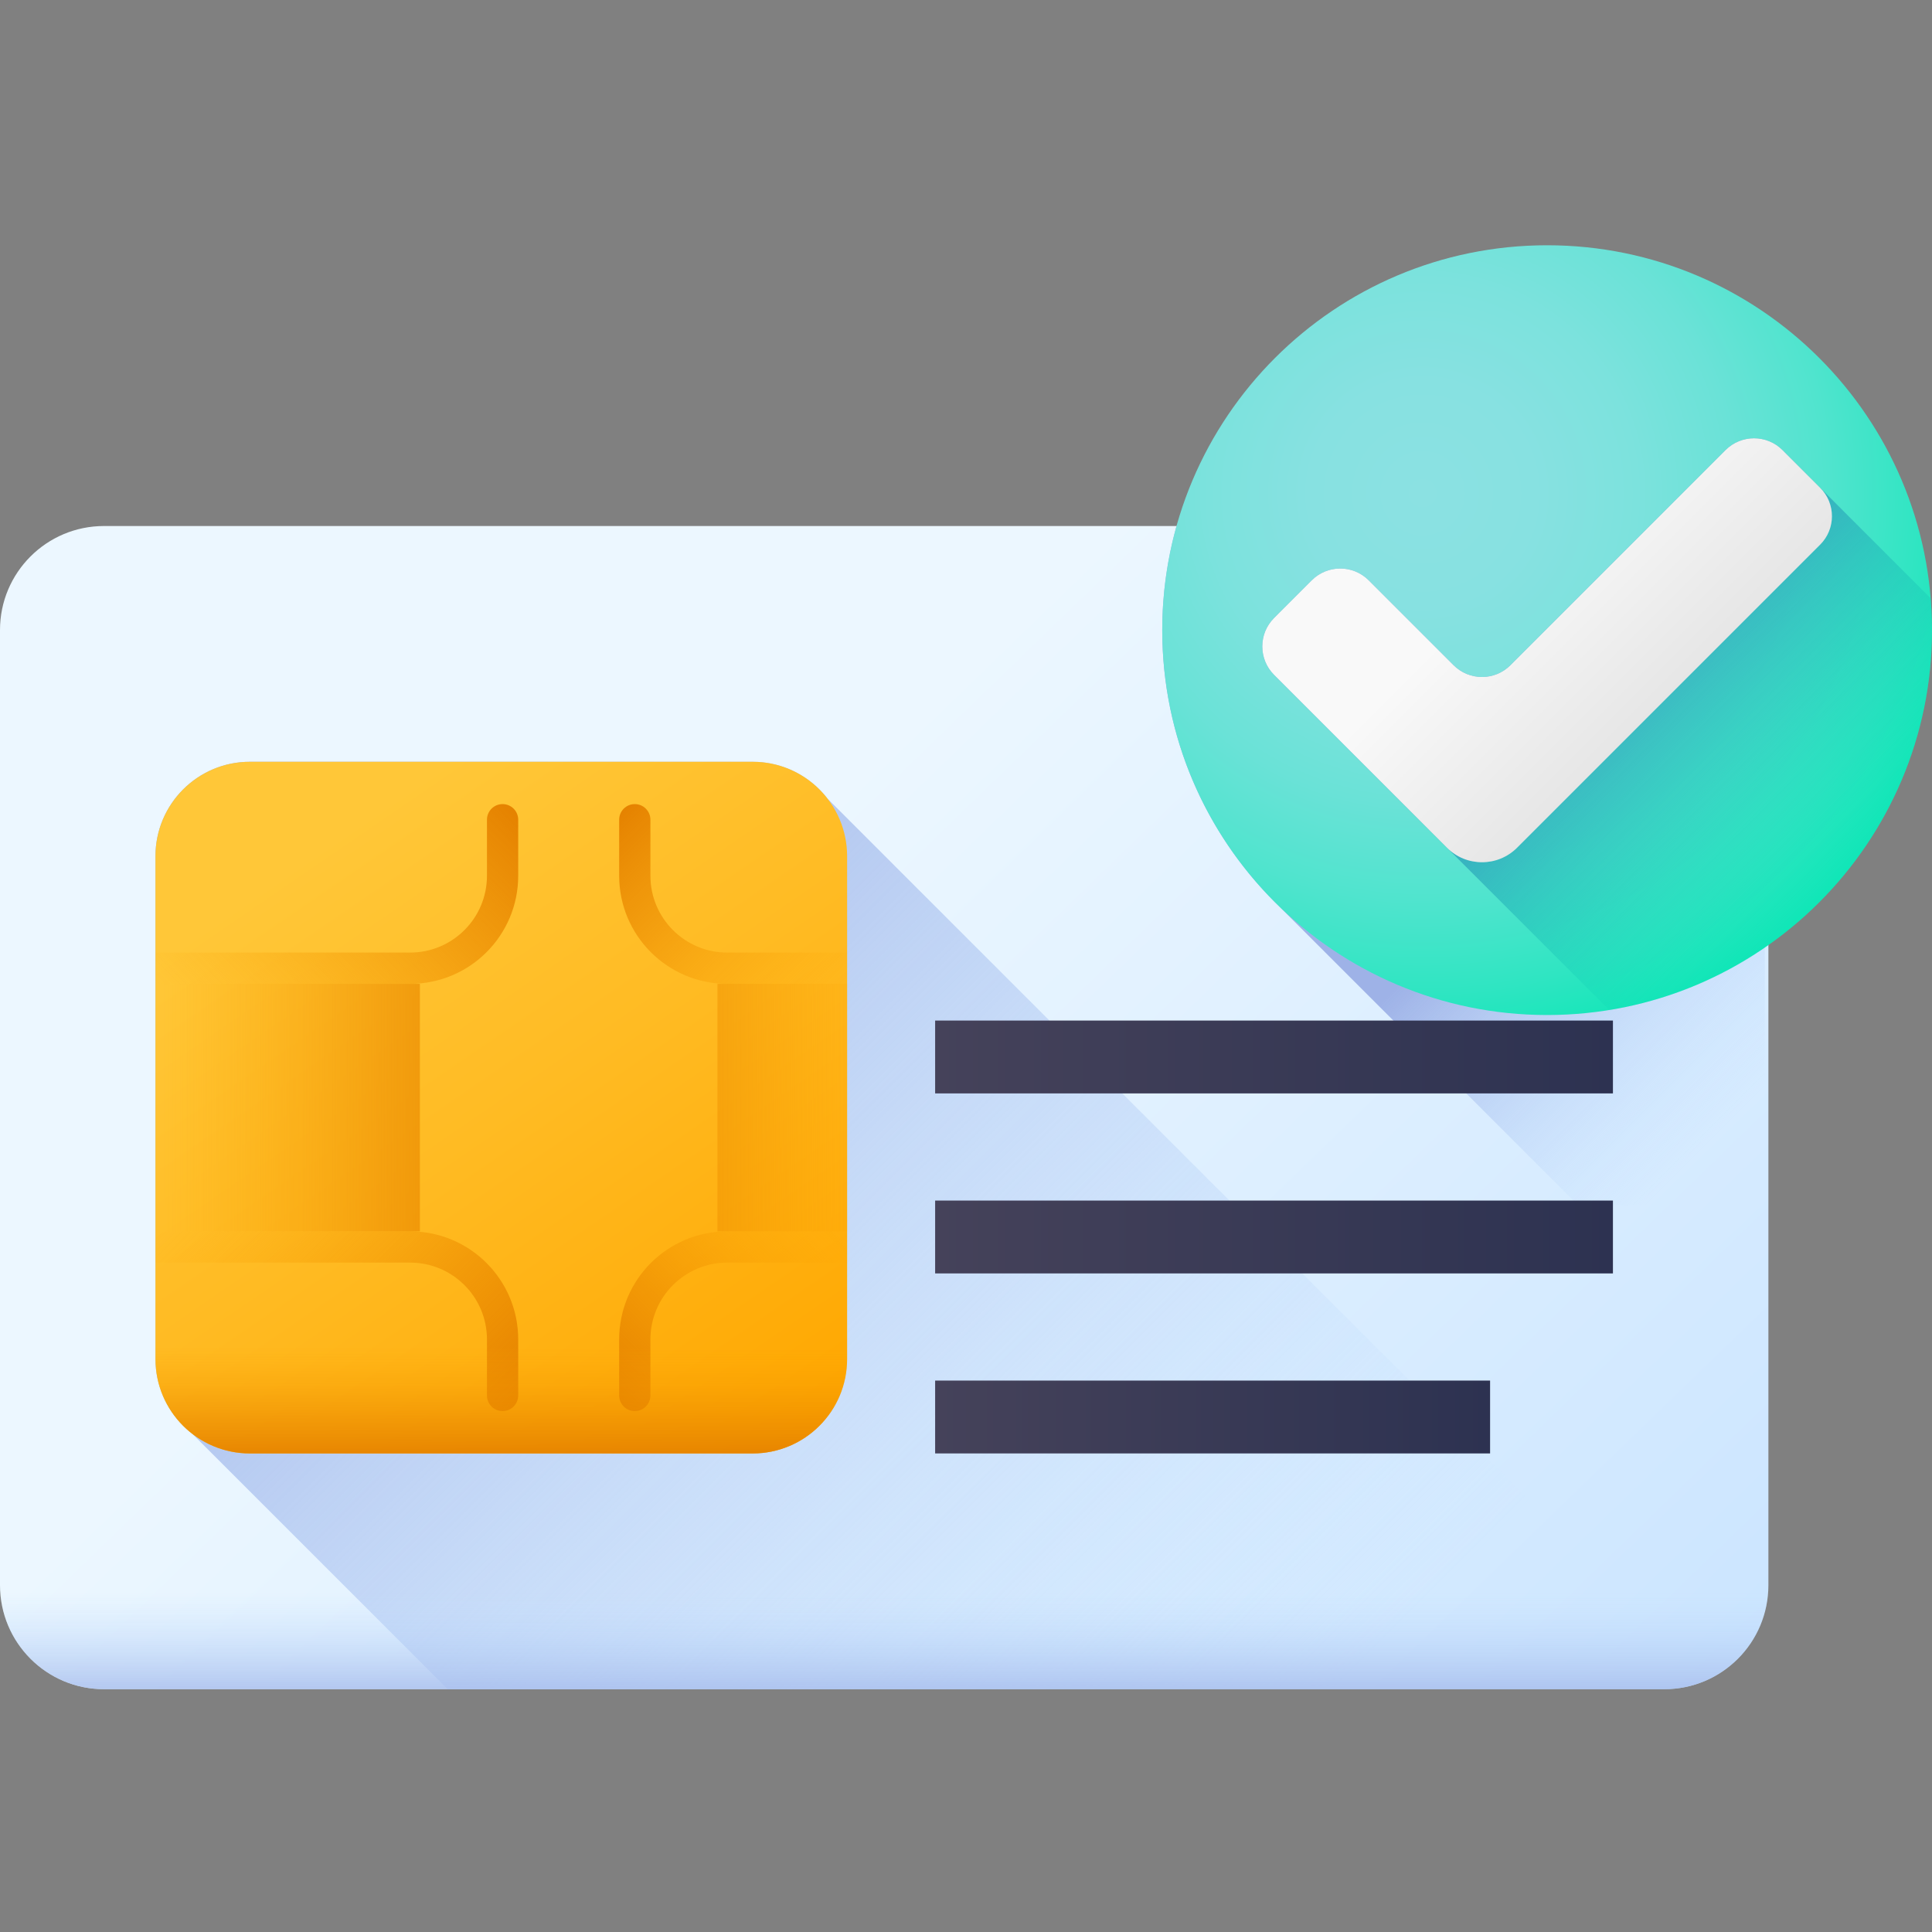 <svg width="75" height="75" viewBox="0 0 75 75" fill="none" xmlns="http://www.w3.org/2000/svg">
<rect x="0" y="0" width="75" height="75" fill="#808080" stroke="none"/>
<path d="M64.611 65.574H4.038C1.808 65.574 0 63.766 0 61.536V24.458C0 22.228 1.808 20.42 4.038 20.42H64.611C66.841 20.42 68.649 22.228 68.649 24.458V61.536C68.649 63.766 66.841 65.574 64.611 65.574Z" fill="url(#paint0_linear_882_1106)"/>
<path d="M68.511 21.869V45.331C68.511 46.127 67.864 46.774 67.067 46.774H61.247L49.688 35.215C46.871 32.498 45.119 28.685 45.119 24.462C45.119 23.071 45.31 21.725 45.666 20.447H67.316C67.994 20.565 68.511 21.157 68.511 21.869Z" fill="url(#paint1_linear_882_1106)"/>
<path d="M75 24.462C75 32.714 68.311 39.403 60.059 39.403C51.808 39.403 45.118 32.714 45.118 24.462C45.118 16.211 51.808 9.521 60.059 9.521C68.311 9.521 75 16.211 75 24.462Z" fill="url(#paint2_radial_882_1106)"/>
<path d="M75 24.462C75 24.046 74.982 23.633 74.948 23.225L69.194 17.471C68.585 16.862 67.597 16.862 66.987 17.471L58.635 25.823C58.026 26.433 57.038 26.433 56.428 25.823L53.131 22.527C52.522 21.917 51.534 21.917 50.924 22.527L49.459 23.991C48.85 24.6 48.85 25.588 49.459 26.198L62.47 39.208C69.575 38.056 75 31.893 75 24.462Z" fill="url(#paint3_linear_882_1106)"/>
<path d="M56.17 32.909C56.922 33.661 58.141 33.661 58.893 32.909L70.659 21.143C71.269 20.534 71.269 19.545 70.659 18.936L69.195 17.471C68.585 16.862 67.597 16.862 66.987 17.471L58.635 25.823C58.026 26.433 57.038 26.433 56.428 25.823L53.131 22.526C52.522 21.917 51.534 21.917 50.924 22.526L49.459 23.991C48.85 24.6 48.85 25.588 49.459 26.198L56.17 32.909Z" fill="url(#paint4_linear_882_1106)"/>
<path d="M66.346 65.183C66.248 65.088 66.145 65 66.037 64.917L32.128 31.007C31.458 30.135 30.404 29.572 29.219 29.572H9.7C7.676 29.572 6.035 31.213 6.035 33.238V52.756C6.035 53.941 6.598 54.995 7.47 55.665L17.38 65.574H64.611C65.232 65.574 65.82 65.433 66.346 65.183Z" fill="url(#paint5_linear_882_1106)"/>
<path d="M0 57.681V61.535C0 63.766 1.808 65.574 4.038 65.574H64.611C66.841 65.574 68.649 63.766 68.649 61.535V57.681H0Z" fill="url(#paint6_linear_882_1106)"/>
<path d="M36.302 39.618H62.614V42.446H36.302V39.618Z" fill="url(#paint7_linear_882_1106)"/>
<path d="M36.302 46.606H62.614V49.434H36.302V46.606Z" fill="url(#paint8_linear_882_1106)"/>
<path d="M36.302 53.594H57.845V56.422H36.302V53.594Z" fill="url(#paint9_linear_882_1106)"/>
<path d="M29.219 56.422H9.7C7.676 56.422 6.035 54.781 6.035 52.756V33.238C6.035 31.213 7.676 29.572 9.7 29.572H29.219C31.244 29.572 32.885 31.213 32.885 33.238V52.756C32.885 54.781 31.244 56.422 29.219 56.422Z" fill="url(#paint10_linear_882_1106)"/>
<path d="M6.035 38.193H16.3V47.801H6.035V38.193Z" fill="url(#paint11_linear_882_1106)"/>
<path d="M19.51 54.779C19.175 54.779 18.904 54.508 18.904 54.172V51.998C18.904 50.35 17.568 49.014 15.92 49.014H6.035V47.801H15.92C18.238 47.801 20.117 49.679 20.117 51.997V54.172C20.117 54.507 19.845 54.779 19.51 54.779Z" fill="url(#paint12_linear_882_1106)"/>
<path d="M19.51 31.215C19.175 31.215 18.904 31.486 18.904 31.821V33.996C18.904 35.644 17.568 36.979 15.92 36.979H6.035V38.193H15.92C18.238 38.193 20.117 36.314 20.117 33.996V31.821C20.117 31.486 19.845 31.215 19.51 31.215Z" fill="url(#paint13_linear_882_1106)"/>
<path d="M27.852 47.801H32.885V38.193H27.852V47.801Z" fill="url(#paint14_linear_882_1106)"/>
<path d="M24.642 54.779C24.977 54.779 25.249 54.508 25.249 54.172V51.998C25.249 50.35 26.585 49.014 28.232 49.014H32.885V47.801H28.232C25.914 47.801 24.036 49.679 24.036 51.997V54.172C24.036 54.507 24.307 54.779 24.642 54.779Z" fill="url(#paint15_linear_882_1106)"/>
<path d="M24.642 31.215C24.977 31.215 25.249 31.486 25.249 31.821V33.996C25.249 35.644 26.585 36.979 28.232 36.979H32.885V38.193H28.232C25.914 38.193 24.036 36.314 24.036 33.996V31.821C24.036 31.486 24.307 31.215 24.642 31.215Z" fill="url(#paint16_linear_882_1106)"/>
<path d="M6.035 50.354V52.756C6.035 54.781 7.676 56.422 9.7 56.422H29.219C31.244 56.422 32.885 54.781 32.885 52.756V50.354H6.035Z" fill="url(#paint17_linear_882_1106)"/>
<defs>
<linearGradient id="paint0_linear_882_1106" x1="27.203" y1="35.636" x2="70.888" y2="80.79" gradientUnits="userSpaceOnUse">
<stop stop-color="#ECF7FF"/>
<stop offset="1" stop-color="#C2E0FF"/>
</linearGradient>
<linearGradient id="paint1_linear_882_1106" x1="70.831" y1="39.977" x2="61.686" y2="30.832" gradientUnits="userSpaceOnUse">
<stop offset="0.003" stop-color="#C2E0FF" stop-opacity="0"/>
<stop offset="0.076" stop-color="#BFDCFD" stop-opacity="0.075"/>
<stop offset="1" stop-color="#9EB2E7"/>
</linearGradient>
<radialGradient id="paint2_radial_882_1106" cx="0" cy="0" r="1" gradientUnits="userSpaceOnUse" gradientTransform="translate(55.221 19.141) scale(23.426)">
<stop stop-color="#8BE1E2"/>
<stop offset="0.187" stop-color="#87E1E1"/>
<stop offset="0.356" stop-color="#7CE2DD"/>
<stop offset="0.517" stop-color="#6AE2D7"/>
<stop offset="0.674" stop-color="#50E4CE"/>
<stop offset="0.828" stop-color="#2FE5C2"/>
<stop offset="0.977" stop-color="#07E7B4"/>
<stop offset="1" stop-color="#00E7B2"/>
</radialGradient>
<linearGradient id="paint3_linear_882_1106" x1="71.377" y1="33.885" x2="62.082" y2="24.59" gradientUnits="userSpaceOnUse">
<stop offset="0.003" stop-color="#00E7B2" stop-opacity="0"/>
<stop offset="0.431" stop-color="#1BC4B7" stop-opacity="0.427"/>
<stop offset="1" stop-color="#3B9ABE"/>
</linearGradient>
<linearGradient id="paint4_linear_882_1106" x1="59.124" y1="21.632" x2="64.698" y2="27.206" gradientUnits="userSpaceOnUse">
<stop stop-color="#F9F9F9"/>
<stop offset="1" stop-color="#E6E6E6"/>
</linearGradient>
<linearGradient id="paint5_linear_882_1106" x1="47.182" y1="70.719" x2="12.36" y2="35.897" gradientUnits="userSpaceOnUse">
<stop offset="0.003" stop-color="#C2E0FF" stop-opacity="0"/>
<stop offset="0.076" stop-color="#BFDCFD" stop-opacity="0.075"/>
<stop offset="1" stop-color="#9EB2E7"/>
</linearGradient>
<linearGradient id="paint6_linear_882_1106" x1="34.324" y1="61.811" x2="34.324" y2="66.584" gradientUnits="userSpaceOnUse">
<stop offset="0.003" stop-color="#C2E0FF" stop-opacity="0"/>
<stop offset="0.076" stop-color="#BFDCFD" stop-opacity="0.075"/>
<stop offset="1" stop-color="#9EB2E7"/>
</linearGradient>
<linearGradient id="paint7_linear_882_1106" x1="36.302" y1="41.032" x2="62.614" y2="41.032" gradientUnits="userSpaceOnUse">
<stop stop-color="#45425A"/>
<stop offset="1" stop-color="#2D3251"/>
</linearGradient>
<linearGradient id="paint8_linear_882_1106" x1="36.302" y1="48.02" x2="62.614" y2="48.02" gradientUnits="userSpaceOnUse">
<stop stop-color="#45425A"/>
<stop offset="1" stop-color="#2D3251"/>
</linearGradient>
<linearGradient id="paint9_linear_882_1106" x1="36.302" y1="55.008" x2="57.845" y2="55.008" gradientUnits="userSpaceOnUse">
<stop stop-color="#45425A"/>
<stop offset="1" stop-color="#2D3251"/>
</linearGradient>
<linearGradient id="paint10_linear_882_1106" x1="12.486" y1="32.807" x2="29.097" y2="57.079" gradientUnits="userSpaceOnUse">
<stop stop-color="#FFC738"/>
<stop offset="0.429" stop-color="#FFBB23"/>
<stop offset="1" stop-color="#FFA700"/>
</linearGradient>
<linearGradient id="paint11_linear_882_1106" x1="6.262" y1="42.997" x2="20.814" y2="42.997" gradientUnits="userSpaceOnUse">
<stop stop-color="#FFA700" stop-opacity="0"/>
<stop offset="0.021" stop-color="#FEA600" stop-opacity="0.02"/>
<stop offset="0.635" stop-color="#EC8C00" stop-opacity="0.635"/>
<stop offset="1" stop-color="#E58200"/>
</linearGradient>
<linearGradient id="paint12_linear_882_1106" x1="8.637" y1="45.198" x2="18.99" y2="55.551" gradientUnits="userSpaceOnUse">
<stop stop-color="#FFA700" stop-opacity="0"/>
<stop offset="0.021" stop-color="#FEA600" stop-opacity="0.02"/>
<stop offset="0.635" stop-color="#EC8C00" stop-opacity="0.635"/>
<stop offset="1" stop-color="#E58200"/>
</linearGradient>
<linearGradient id="paint13_linear_882_1106" x1="8.637" y1="40.795" x2="18.99" y2="30.443" gradientUnits="userSpaceOnUse">
<stop stop-color="#FFA700" stop-opacity="0"/>
<stop offset="0.021" stop-color="#FEA600" stop-opacity="0.02"/>
<stop offset="0.635" stop-color="#EC8C00" stop-opacity="0.635"/>
<stop offset="1" stop-color="#E58200"/>
</linearGradient>
<linearGradient id="paint14_linear_882_1106" x1="34.554" y1="42.997" x2="21.654" y2="42.997" gradientUnits="userSpaceOnUse">
<stop stop-color="#FFA700" stop-opacity="0"/>
<stop offset="0.021" stop-color="#FEA600" stop-opacity="0.02"/>
<stop offset="0.635" stop-color="#EC8C00" stop-opacity="0.635"/>
<stop offset="1" stop-color="#E58200"/>
</linearGradient>
<linearGradient id="paint15_linear_882_1106" x1="31.59" y1="46.506" x2="23.854" y2="54.242" gradientUnits="userSpaceOnUse">
<stop stop-color="#FFA700" stop-opacity="0"/>
<stop offset="0.021" stop-color="#FEA600" stop-opacity="0.02"/>
<stop offset="0.635" stop-color="#EC8C00" stop-opacity="0.635"/>
<stop offset="1" stop-color="#E58200"/>
</linearGradient>
<linearGradient id="paint16_linear_882_1106" x1="31.59" y1="39.487" x2="23.854" y2="31.751" gradientUnits="userSpaceOnUse">
<stop stop-color="#FFA700" stop-opacity="0"/>
<stop offset="0.021" stop-color="#FEA600" stop-opacity="0.02"/>
<stop offset="0.635" stop-color="#EC8C00" stop-opacity="0.635"/>
<stop offset="1" stop-color="#E58200"/>
</linearGradient>
<linearGradient id="paint17_linear_882_1106" x1="19.46" y1="52.251" x2="19.46" y2="56.65" gradientUnits="userSpaceOnUse">
<stop stop-color="#FFA700" stop-opacity="0"/>
<stop offset="0.021" stop-color="#FEA600" stop-opacity="0.02"/>
<stop offset="0.635" stop-color="#EC8C00" stop-opacity="0.635"/>
<stop offset="1" stop-color="#E58200"/>
</linearGradient>
</defs>
</svg>
